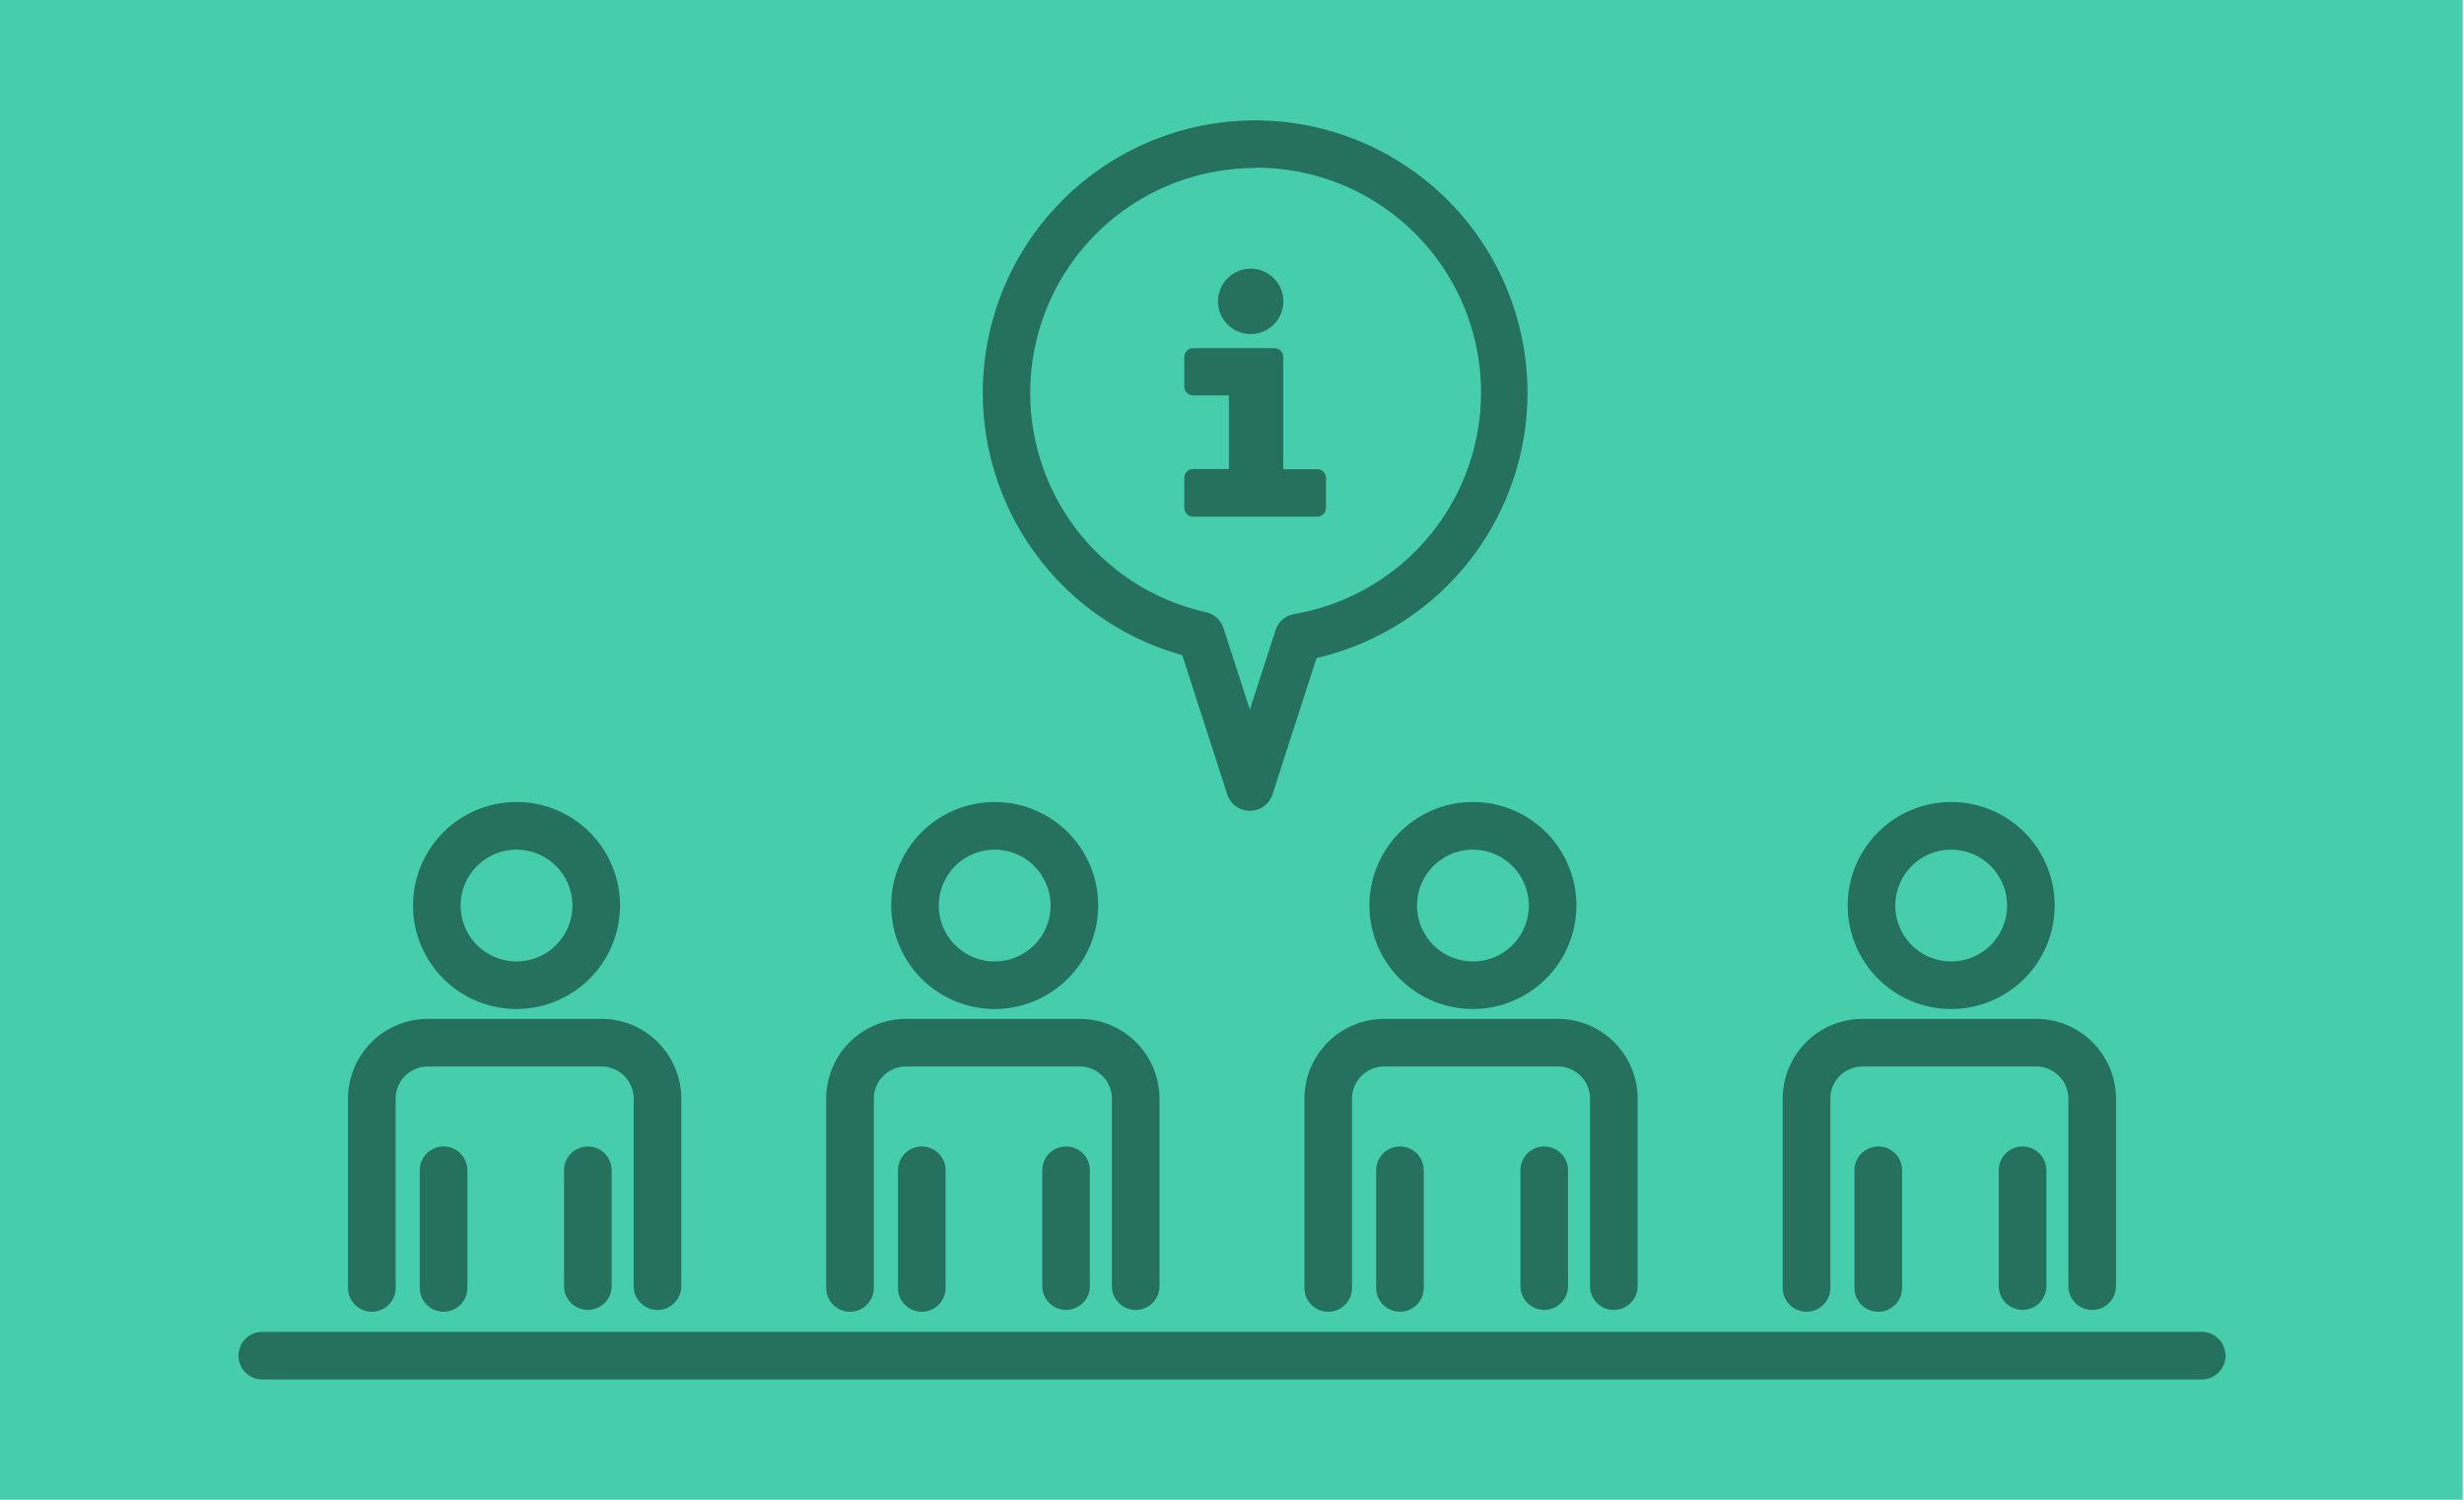 <svg id="Capa_1" data-name="Capa 1" xmlns="http://www.w3.org/2000/svg" viewBox="0 0 414 252"><defs><style>.cls-1{fill:#46cdac;}.cls-2{opacity:0.45;}</style></defs><rect class="cls-1" x="80.77" y="-81" width="252" height="414" transform="translate(332.78 -80.77) rotate(90)"/><g class="cls-2"><path d="M86.79,169.54a17.39,17.39,0,1,1,17.39-17.38A17.41,17.41,0,0,1,86.79,169.54Zm0-26.77a9.39,9.39,0,1,0,9.39,9.39A9.4,9.4,0,0,0,86.79,142.77Z"/><path d="M74.53,220.41a4,4,0,0,1-4-4V196.64a4,4,0,0,1,8,0v19.77A4,4,0,0,1,74.53,220.41Z"/><path d="M98.77,220.1a4,4,0,0,1-4-4V196.64a4,4,0,0,1,8,0V216.1A4,4,0,0,1,98.77,220.1Z"/><path d="M62.48,220.41a4,4,0,0,1-4-4v-31.8a13.42,13.42,0,0,1,13.4-13.41h29.18a13.42,13.42,0,0,1,13.41,13.41v31.5a4,4,0,0,1-8,0v-31.5a5.42,5.42,0,0,0-5.41-5.41H71.88a5.41,5.41,0,0,0-5.4,5.41v31.8A4,4,0,0,1,62.48,220.41Z"/><path d="M167.13,169.54a17.39,17.39,0,1,1,17.39-17.38A17.4,17.4,0,0,1,167.13,169.54Zm0-26.77a9.39,9.39,0,1,0,9.39,9.39A9.4,9.4,0,0,0,167.13,142.77Z"/><path d="M154.88,220.41a4,4,0,0,1-4-4V196.64a4,4,0,0,1,8,0v19.77A4,4,0,0,1,154.88,220.41Z"/><path d="M179.12,220.1a4,4,0,0,1-4-4V196.64a4,4,0,0,1,8,0V216.1A4,4,0,0,1,179.12,220.1Z"/><path d="M142.82,220.41a4,4,0,0,1-4-4v-31.8a13.42,13.42,0,0,1,13.41-13.41h29.18a13.43,13.43,0,0,1,13.41,13.41v31.5a4,4,0,0,1-8,0v-31.5a5.42,5.42,0,0,0-5.41-5.41H152.23a5.42,5.42,0,0,0-5.41,5.41v31.8A4,4,0,0,1,142.82,220.41Z"/><path d="M247.48,169.54a17.39,17.39,0,1,1,17.39-17.38A17.41,17.41,0,0,1,247.48,169.54Zm0-26.77a9.39,9.39,0,1,0,9.39,9.39A9.4,9.4,0,0,0,247.48,142.77Z"/><path d="M235.22,220.41a4,4,0,0,1-4-4V196.64a4,4,0,0,1,8,0v19.77A4,4,0,0,1,235.22,220.41Z"/><path d="M259.46,220.1a4,4,0,0,1-4-4V196.64a4,4,0,0,1,8,0V216.1A4,4,0,0,1,259.46,220.1Z"/><path d="M223.17,220.41a4,4,0,0,1-4-4v-31.8a13.42,13.42,0,0,1,13.4-13.41h29.19a13.42,13.42,0,0,1,13.4,13.41v31.5a4,4,0,0,1-8,0v-31.5a5.41,5.41,0,0,0-5.4-5.41H232.57a5.41,5.41,0,0,0-5.4,5.41v31.8A4,4,0,0,1,223.17,220.41Z"/><path d="M327.84,169.54a17.39,17.39,0,1,1,17.39-17.38A17.4,17.4,0,0,1,327.84,169.54Zm0-26.77a9.39,9.39,0,1,0,9.39,9.39A9.4,9.4,0,0,0,327.84,142.77Z"/><path d="M315.59,220.41a4,4,0,0,1-4-4V196.64a4,4,0,0,1,8,0v19.77A4,4,0,0,1,315.59,220.41Z"/><path d="M339.83,220.1a4,4,0,0,1-4-4V196.64a4,4,0,0,1,8,0V216.1A4,4,0,0,1,339.83,220.1Z"/><path d="M303.53,220.41a4,4,0,0,1-4-4v-31.8a13.42,13.42,0,0,1,13.41-13.41h29.18a13.43,13.43,0,0,1,13.41,13.41v31.5a4,4,0,0,1-8,0v-31.5a5.42,5.42,0,0,0-5.41-5.41H312.94a5.42,5.42,0,0,0-5.41,5.41v31.8A4,4,0,0,1,303.53,220.41Z"/><path d="M369.93,231.79H44.07a4,4,0,0,1,0-8H369.93a4,4,0,0,1,0,8Z"/><path d="M210,136.24a4,4,0,0,1-3.8-2.77l-7.56-23.39a45.76,45.76,0,1,1,22.57.49l-7.4,22.9A4,4,0,0,1,210,136.24Zm.88-108a37.77,37.77,0,0,0-8.25,74.63,4,4,0,0,1,2.94,2.67L210,119.24l4.32-13.35a4,4,0,0,1,3.11-2.71,37.77,37.77,0,0,0-6.55-75Z"/><path d="M214.13,60V80.34h7.17v5H200.48v-5H208V64.94h-7.53V60Z"/><path d="M221.3,86.81H200.48a1.5,1.5,0,0,1-1.5-1.5v-5a1.5,1.5,0,0,1,1.5-1.5h6V66.44h-6a1.5,1.5,0,0,1-1.5-1.5V60a1.5,1.5,0,0,1,1.5-1.5h13.64a1.5,1.5,0,0,1,1.5,1.5V78.84h5.68a1.5,1.5,0,0,1,1.5,1.5v5A1.5,1.5,0,0,1,221.3,86.81Zm-19.32-3H219.8v-2h-5.68a1.5,1.5,0,0,1-1.5-1.5V61.45H202v2h6a1.5,1.5,0,0,1,1.5,1.5v15.4a1.5,1.5,0,0,1-1.5,1.5h-6Z"/><circle cx="210.14" cy="50.64" r="3.99"/><path d="M210.14,56.13a5.49,5.49,0,1,1,5.49-5.49A5.49,5.49,0,0,1,210.14,56.13Zm0-8a2.49,2.49,0,1,0,2.49,2.49A2.49,2.49,0,0,0,210.14,48.15Z"/></g></svg>